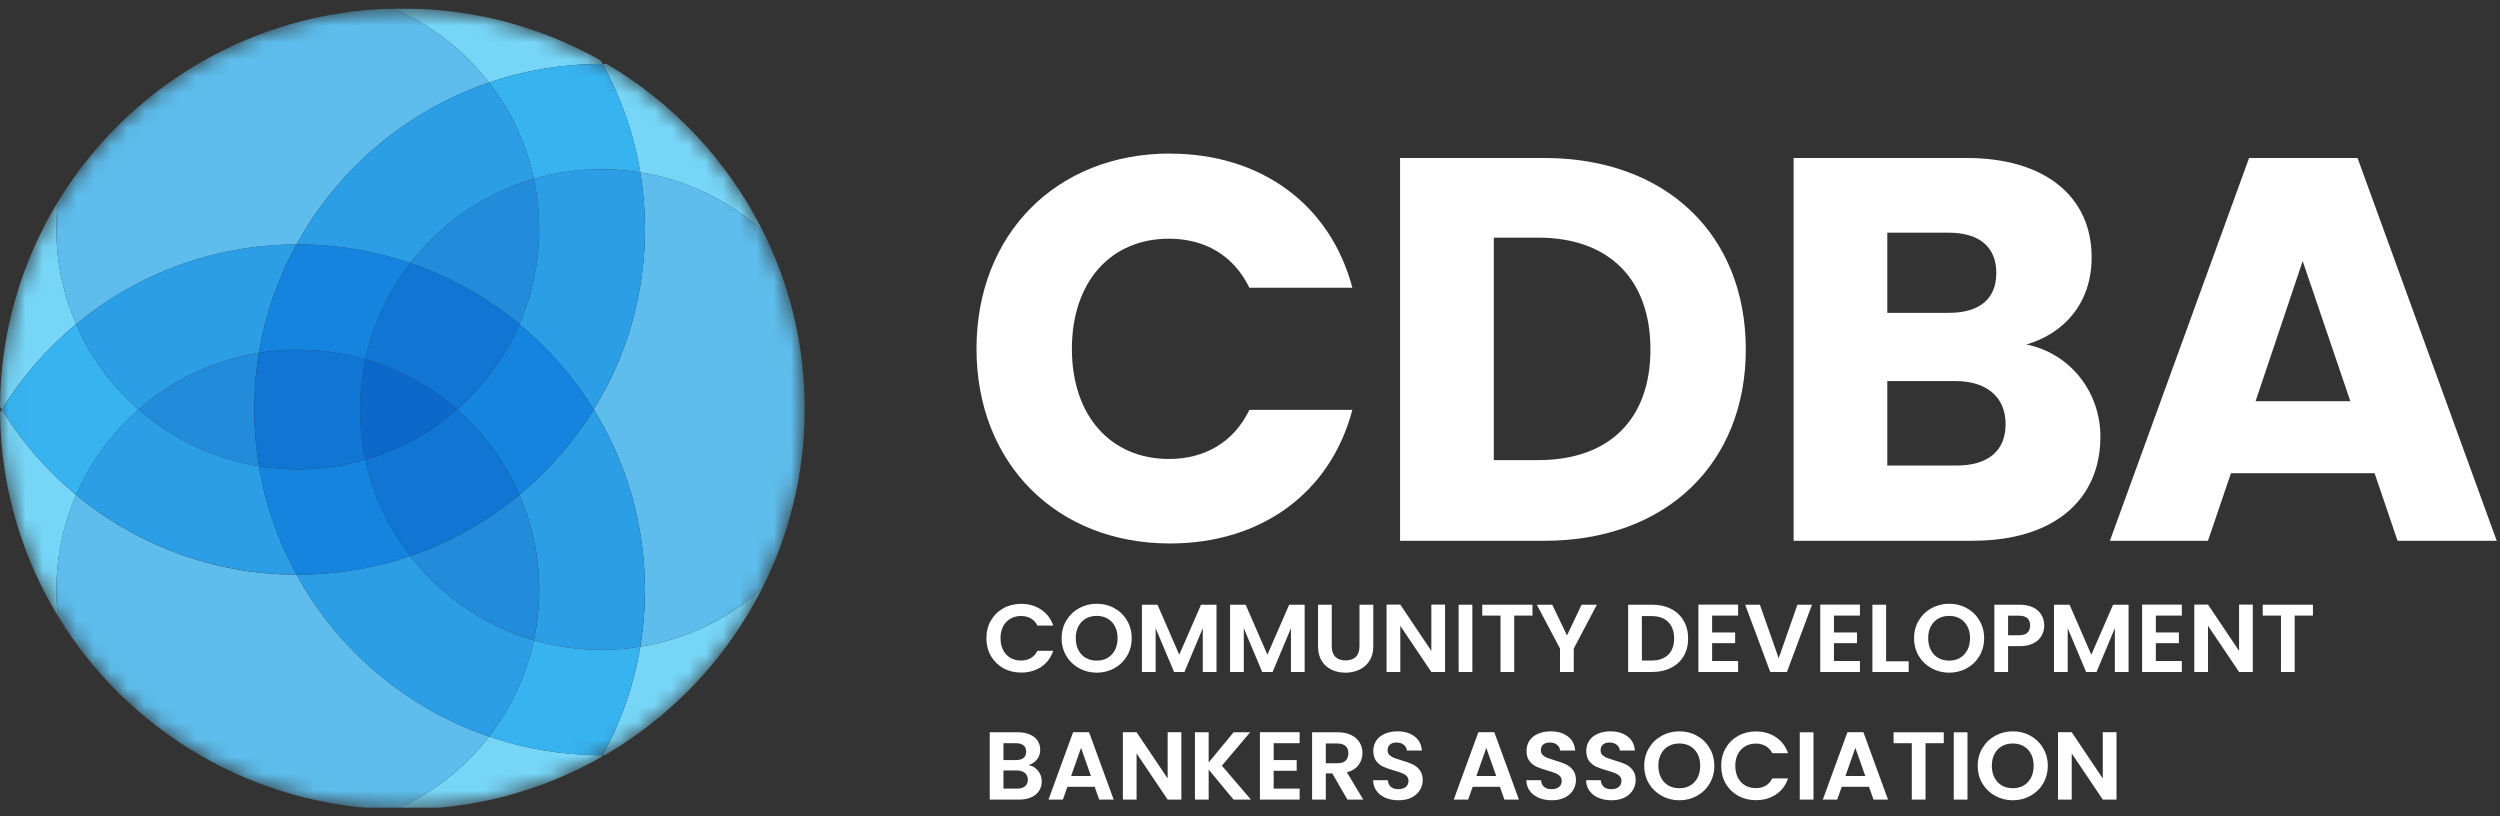 <svg width="147" height="48" viewBox="0 0 147 48" fill="none" xmlns="http://www.w3.org/2000/svg">
<rect x="0" y="0" width="147" height="48" fill="#333333" stroke="none"/>
<g clip-path="url(#clip0_5256_3547)">
<path d="M68.79 9.033C74.169 9.033 78.23 12.047 79.519 16.92H73.463C72.529 14.996 70.822 14.035 68.728 14.035C65.346 14.035 63.027 16.535 63.027 20.511C63.027 24.486 65.346 26.987 68.728 26.987C70.822 26.987 72.529 26.025 73.463 24.102H79.519C78.23 28.975 74.172 31.956 68.79 31.956C62.123 31.956 57.418 27.244 57.418 20.508C57.418 13.773 62.12 9.028 68.79 9.028V9.033Z" fill="white"/>
<path d="M102.653 20.543C102.653 27.212 98.015 31.799 90.798 31.799H82.324V9.29H90.798C98.013 9.29 102.653 13.843 102.653 20.546V20.543ZM90.443 27.054C94.598 27.054 97.046 24.681 97.046 20.546C97.046 16.41 94.598 13.973 90.443 13.973H87.835V27.056H90.443V27.054Z" fill="white"/>
<path d="M116 31.799H105.465V9.29H115.645C120.251 9.29 122.989 11.566 122.989 15.125C122.989 17.85 121.346 19.613 119.156 20.255C121.797 20.8 123.504 23.108 123.504 25.673C123.504 29.392 120.767 31.796 116 31.796V31.799ZM114.58 13.682H110.973V18.395H114.58C116.384 18.395 117.382 17.594 117.382 16.055C117.382 14.516 116.384 13.682 114.58 13.682ZM114.967 22.405H110.973V27.375H115.031C116.867 27.375 117.93 26.541 117.93 24.938C117.93 23.335 116.802 22.405 114.967 22.405Z" fill="white"/>
<path d="M139.62 27.823H131.181L129.828 31.799H124.062L132.246 9.29H138.624L146.807 31.799H140.977L139.625 27.823H139.62ZM135.398 15.349L132.628 23.591H138.2L135.398 15.349Z" fill="white"/>
<mask id="mask0_5256_3547" style="mask-type:luminance" maskUnits="userSpaceOnUse" x="0" y="0" width="48" height="48">
<path d="M47.315 24.047C47.315 37.051 36.724 47.594 23.659 47.594C10.594 47.594 0 37.054 0 24.047C0 11.04 10.592 0.5 23.656 0.5C36.721 0.5 47.313 11.043 47.313 24.047" fill="white"/>
</mask>
<g mask="url(#mask0_5256_3547)">
<path d="M28.752 43.308C27.327 45.148 25.457 46.63 23.301 47.592C23.42 47.592 23.539 47.594 23.658 47.594C27.924 47.594 31.926 46.47 35.382 44.504C35.402 44.47 35.419 44.435 35.439 44.403C35.414 44.403 35.389 44.403 35.367 44.403C33.056 44.403 30.831 44.019 28.754 43.308M0.105 24.082C0.071 24.136 0.036 24.193 0.004 24.25C0.041 28.625 1.275 32.714 3.398 36.211C3.349 35.754 3.321 35.293 3.317 34.827C3.297 32.795 3.713 30.857 4.476 29.101C2.759 27.68 1.28 25.986 0.105 24.084" fill="#77D6F8"/>
<path d="M3.402 11.874C1.264 15.391 0.025 19.507 0 23.911C0.035 23.968 0.069 24.025 0.104 24.079C1.278 22.178 2.758 20.483 4.475 19.06C3.744 17.383 3.332 15.536 3.315 13.595C3.31 13.013 3.34 12.436 3.404 11.871M23.656 0.5C23.49 0.5 23.322 0.5 23.156 0.505C25.369 1.464 27.291 2.971 28.75 4.853C30.767 4.162 32.928 3.78 35.175 3.758C35.239 3.758 35.304 3.758 35.368 3.758C35.391 3.758 35.415 3.758 35.438 3.758C35.4 3.691 35.366 3.627 35.329 3.561C31.885 1.612 27.903 0.5 23.656 0.5Z" fill="#77D6F8"/>
<path d="M4.476 19.062C2.759 20.483 1.28 22.18 0.105 24.081C1.28 25.983 2.759 27.677 4.476 29.097C5.316 27.164 6.58 25.452 8.148 24.081C6.58 22.71 5.316 20.998 4.476 19.062Z" fill="#37B3F0"/>
<path d="M44.793 34.637C42.823 36.383 40.365 37.591 37.648 38.03C37.269 40.302 36.51 42.45 35.438 44.405C35.477 44.405 35.517 44.405 35.556 44.405C35.556 44.405 35.556 44.405 35.559 44.405C39.506 42.112 42.727 38.716 44.793 34.639M35.438 3.758C36.508 5.711 37.269 7.859 37.648 10.133C40.388 10.577 42.87 11.803 44.852 13.578C42.809 9.489 39.607 6.074 35.673 3.76C35.596 3.76 35.517 3.76 35.438 3.76" fill="#77D6F8"/>
<path d="M31.389 37.645C30.94 39.739 30.021 41.665 28.75 43.308C30.826 44.018 33.051 44.403 35.363 44.403C35.388 44.403 35.412 44.403 35.435 44.403C36.508 42.447 37.266 40.299 37.645 38.028C36.944 38.141 36.227 38.203 35.497 38.21C35.452 38.21 35.407 38.21 35.363 38.21C33.985 38.21 32.65 38.013 31.389 37.645Z" fill="#37B3F0"/>
<path d="M35.372 3.758C35.307 3.758 35.243 3.758 35.178 3.758C32.931 3.778 30.771 4.162 28.754 4.853C30.025 6.493 30.944 8.419 31.393 10.515C32.614 10.16 33.902 9.963 35.235 9.95C35.28 9.95 35.325 9.95 35.369 9.95C36.145 9.95 36.905 10.012 37.649 10.133C37.27 7.859 36.511 5.711 35.439 3.758C35.416 3.758 35.392 3.758 35.369 3.758" fill="#37B3F0"/>
<path d="M37.649 10.133C37.82 11.157 37.912 12.207 37.924 13.278C37.962 17.231 36.856 20.938 34.914 24.079C36.792 27.118 37.887 30.684 37.924 34.502C37.937 35.703 37.84 36.881 37.649 38.028C40.367 37.589 42.828 36.381 44.795 34.635C46.408 31.451 47.315 27.855 47.315 24.047C47.315 20.24 46.428 16.73 44.854 13.576C42.872 11.803 40.39 10.575 37.649 10.131" fill="#5EBDEC"/>
<path d="M34.913 24.079C33.739 25.98 32.26 27.675 30.543 29.098C31.274 30.775 31.685 32.622 31.703 34.56C31.712 35.618 31.603 36.652 31.39 37.645C32.654 38.013 33.987 38.21 35.364 38.21C35.409 38.21 35.454 38.21 35.498 38.21C36.229 38.203 36.948 38.141 37.646 38.028C37.837 36.881 37.931 35.702 37.921 34.501C37.887 30.681 36.789 27.117 34.911 24.079" fill="#2B9EE5"/>
<path d="M35.367 9.95C35.322 9.95 35.278 9.95 35.233 9.95C33.9 9.963 32.612 10.157 31.39 10.515C31.586 11.425 31.693 12.37 31.703 13.336C31.722 15.371 31.306 17.309 30.543 19.065C32.26 20.486 33.739 22.18 34.913 24.081C36.853 20.937 37.961 17.233 37.924 13.28C37.914 12.209 37.82 11.161 37.649 10.135C36.906 10.014 36.145 9.953 35.369 9.953" fill="#2B9EE5"/>
<path d="M30.543 19.062C29.703 20.996 28.439 22.707 26.871 24.081C28.439 25.452 29.703 27.164 30.543 29.097C32.26 27.677 33.739 25.98 34.913 24.079C33.739 22.177 32.26 20.483 30.543 19.062Z" fill="#1584DE"/>
<path d="M23.159 0.505C14.777 0.678 7.468 5.188 3.402 11.874C3.338 12.439 3.308 13.016 3.313 13.598C3.33 15.539 3.744 17.386 4.473 19.063C7.964 16.172 12.433 14.417 17.317 14.372C17.356 14.372 17.396 14.372 17.436 14.372C19.861 9.95 23.892 6.515 28.751 4.853C27.294 2.971 25.371 1.464 23.159 0.505Z" fill="#5EBDEC"/>
<path d="M17.436 14.37C17.396 14.37 17.356 14.37 17.317 14.37C12.433 14.415 7.964 16.173 4.473 19.061C5.315 20.994 6.579 22.706 8.145 24.079C10.102 22.366 12.537 21.179 15.223 20.745C15.602 18.474 16.36 16.326 17.433 14.37" fill="#2B9EE5"/>
<path d="M28.753 4.853C23.894 6.512 19.863 9.95 17.438 14.372C17.462 14.372 17.487 14.372 17.512 14.372C19.823 14.372 22.048 14.757 24.125 15.467C25.938 13.127 28.47 11.366 31.392 10.515C30.943 8.419 30.024 6.493 28.753 4.853Z" fill="#2B9EE5"/>
<path d="M17.511 14.37C17.486 14.37 17.461 14.37 17.437 14.37C16.364 16.326 15.606 18.474 15.227 20.745C15.928 20.632 16.646 20.57 17.377 20.563C17.422 20.563 17.466 20.563 17.511 20.563C18.889 20.563 20.224 20.76 21.485 21.127C21.933 19.034 22.853 17.108 24.124 15.465C22.047 14.755 19.823 14.37 17.511 14.37Z" fill="#1584DE"/>
<path d="M31.392 10.515C28.471 11.366 25.936 13.126 24.125 15.467C26.489 16.276 28.659 17.504 30.544 19.065C31.308 17.309 31.724 15.37 31.704 13.336C31.694 12.369 31.588 11.427 31.392 10.515Z" fill="#228CDB"/>
<path d="M24.123 15.464C22.852 17.107 21.933 19.03 21.484 21.127C23.499 21.714 25.33 22.732 26.871 24.079C28.439 22.705 29.703 20.994 30.543 19.06C28.657 17.499 26.487 16.271 24.123 15.462" fill="#1075D3"/>
<path d="M4.473 29.098C3.71 30.854 3.293 32.792 3.313 34.824C3.318 35.293 3.345 35.754 3.395 36.208C7.481 42.938 14.854 47.468 23.3 47.594C25.456 46.632 27.326 45.15 28.751 43.31C23.9 41.651 19.866 38.222 17.436 33.793C12.518 33.779 7.998 32.018 4.473 29.1" fill="#5EBDEC"/>
<path d="M8.145 24.079C6.576 25.453 5.313 27.164 4.473 29.095C7.998 32.013 12.518 33.771 17.436 33.788C16.365 31.835 15.605 29.687 15.226 27.413C12.542 26.979 10.104 25.793 8.145 24.079Z" fill="#2B9EE5"/>
<path d="M24.121 32.696C22.104 33.387 19.943 33.769 17.696 33.791C17.632 33.791 17.567 33.791 17.503 33.791C17.481 33.791 17.456 33.791 17.434 33.791C19.864 38.221 23.898 41.651 28.749 43.308C30.02 41.668 30.939 39.74 31.388 37.646C28.469 36.797 25.934 35.037 24.121 32.696Z" fill="#2B9EE5"/>
<path d="M21.485 27.033C20.264 27.388 18.975 27.586 17.64 27.598C17.595 27.598 17.551 27.598 17.506 27.598C16.73 27.598 15.97 27.536 15.227 27.416C15.606 29.689 16.364 31.837 17.437 33.791C17.459 33.791 17.484 33.791 17.506 33.791C17.57 33.791 17.635 33.791 17.699 33.791C19.947 33.771 22.107 33.386 24.124 32.696C22.853 31.055 21.936 29.132 21.485 27.033Z" fill="#1584DE"/>
<path d="M30.541 29.098C28.658 30.659 26.487 31.887 24.121 32.696C25.937 35.039 28.469 36.797 31.388 37.645C31.601 36.651 31.71 35.618 31.7 34.56C31.683 32.619 31.269 30.775 30.541 29.098Z" fill="#228CDB"/>
<path d="M26.868 24.079C25.332 25.426 23.499 26.447 21.484 27.034C21.935 29.13 22.852 31.056 24.123 32.696C26.489 31.887 28.66 30.656 30.543 29.098C29.7 27.164 28.439 25.453 26.871 24.082" fill="#1075D3"/>
<path d="M15.223 20.745C12.535 21.179 10.102 22.368 8.145 24.079C10.104 25.796 12.54 26.982 15.226 27.414C15.055 26.388 14.96 25.337 14.951 24.267C14.941 23.066 15.032 21.889 15.223 20.745Z" fill="#228CDB"/>
<path d="M17.511 20.562C17.466 20.562 17.422 20.562 17.377 20.562C16.646 20.569 15.928 20.631 15.227 20.744C15.036 21.889 14.942 23.068 14.954 24.266C14.964 25.337 15.058 26.39 15.229 27.413C15.973 27.534 16.733 27.596 17.509 27.596C17.553 27.596 17.598 27.596 17.642 27.596C18.975 27.583 20.266 27.388 21.488 27.031C21.292 26.118 21.186 25.176 21.175 24.207C21.166 23.149 21.275 22.118 21.488 21.124C20.227 20.757 18.891 20.56 17.514 20.56" fill="#1075D3"/>
<path d="M21.485 21.127C21.272 22.121 21.163 23.154 21.172 24.21C21.182 25.176 21.289 26.121 21.485 27.033C23.502 26.447 25.332 25.425 26.869 24.079C25.33 22.732 23.499 21.711 21.482 21.127" fill="#0C68C9"/>
</g>
<path d="M58 37.529C58 37.14 58.088 36.792 58.265 36.486C58.446 36.176 58.69 35.937 58.997 35.766C59.308 35.593 59.656 35.506 60.04 35.506C60.49 35.506 60.883 35.619 61.222 35.846C61.56 36.072 61.796 36.386 61.93 36.787H61.003C60.91 36.598 60.78 36.456 60.611 36.362C60.446 36.267 60.253 36.22 60.034 36.22C59.8 36.22 59.591 36.275 59.406 36.384C59.226 36.49 59.084 36.641 58.98 36.838C58.88 37.034 58.83 37.265 58.83 37.529C58.83 37.79 58.88 38.02 58.98 38.221C59.084 38.417 59.226 38.57 59.406 38.68C59.591 38.786 59.8 38.839 60.034 38.839C60.253 38.839 60.446 38.791 60.611 38.697C60.78 38.599 60.91 38.455 61.003 38.266H61.93C61.796 38.67 61.56 38.986 61.222 39.213C60.887 39.436 60.493 39.547 60.04 39.547C59.656 39.547 59.308 39.462 58.997 39.292C58.69 39.118 58.446 38.878 58.265 38.572C58.088 38.266 58 37.918 58 37.529Z" fill="white"/>
<path d="M64.487 39.553C64.11 39.553 63.764 39.466 63.45 39.292C63.134 39.118 62.885 38.878 62.7 38.572C62.516 38.262 62.424 37.913 62.424 37.523C62.424 37.138 62.516 36.792 62.7 36.486C62.885 36.176 63.134 35.935 63.45 35.761C63.764 35.587 64.11 35.5 64.487 35.5C64.867 35.5 65.213 35.587 65.524 35.761C65.839 35.935 66.087 36.176 66.268 36.486C66.452 36.792 66.544 37.138 66.544 37.523C66.544 37.913 66.452 38.262 66.268 38.572C66.087 38.878 65.839 39.118 65.524 39.292C65.209 39.466 64.863 39.553 64.487 39.553ZM64.487 38.844C64.729 38.844 64.942 38.791 65.126 38.685C65.311 38.576 65.455 38.421 65.559 38.221C65.662 38.02 65.714 37.788 65.714 37.523C65.714 37.259 65.662 37.029 65.559 36.832C65.455 36.632 65.311 36.479 65.126 36.373C64.942 36.267 64.729 36.214 64.487 36.214C64.245 36.214 64.03 36.267 63.841 36.373C63.657 36.479 63.513 36.632 63.409 36.832C63.305 37.029 63.254 37.259 63.254 37.523C63.254 37.788 63.305 38.02 63.409 38.221C63.513 38.421 63.657 38.576 63.841 38.685C64.03 38.791 64.245 38.844 64.487 38.844Z" fill="white"/>
<path d="M71.53 35.557V39.513H70.723V36.94L69.646 39.513H69.035L67.951 36.94V39.513H67.144V35.557H68.061L69.34 38.498L70.62 35.557H71.53Z" fill="white"/>
<path d="M76.714 35.557V39.513H75.907V36.94L74.829 39.513H74.218L73.135 36.94V39.513H72.328V35.557H73.244L74.524 38.498L75.803 35.557H76.714Z" fill="white"/>
<path d="M78.307 35.557V38.005C78.307 38.274 78.378 38.48 78.52 38.623C78.662 38.763 78.862 38.833 79.119 38.833C79.38 38.833 79.582 38.763 79.724 38.623C79.867 38.48 79.938 38.274 79.938 38.005V35.557H80.75V38C80.75 38.336 80.675 38.621 80.525 38.856C80.379 39.086 80.182 39.26 79.932 39.377C79.686 39.494 79.411 39.553 79.108 39.553C78.808 39.553 78.535 39.494 78.289 39.377C78.047 39.26 77.855 39.086 77.713 38.856C77.571 38.621 77.5 38.336 77.5 38V35.557H78.307Z" fill="white"/>
<path d="M84.97 39.513H84.163L82.337 36.798V39.513H81.53V35.551H82.337L84.163 38.272V35.551H84.97V39.513Z" fill="white"/>
<path d="M86.575 35.557V39.513H85.768V35.557H86.575Z" fill="white"/>
<path d="M90.109 35.557V36.197H89.037V39.513H88.23V36.197H87.158V35.557H90.109Z" fill="white"/>
<path d="M93.896 35.557L92.536 38.136V39.513H91.729V38.136L90.364 35.557H91.274L92.139 37.365L92.997 35.557H93.896Z" fill="white"/>
<path d="M97.141 35.557C97.564 35.557 97.934 35.638 98.253 35.8C98.576 35.963 98.824 36.195 98.997 36.498C99.174 36.796 99.262 37.144 99.262 37.541C99.262 37.937 99.174 38.285 98.997 38.584C98.824 38.878 98.576 39.107 98.253 39.269C97.934 39.432 97.564 39.513 97.141 39.513H95.735V35.557H97.141ZM97.112 38.839C97.535 38.839 97.861 38.725 98.092 38.498C98.323 38.272 98.438 37.952 98.438 37.541C98.438 37.129 98.323 36.807 98.092 36.577C97.861 36.343 97.535 36.225 97.112 36.225H96.542V38.839H97.112Z" fill="white"/>
<path d="M100.673 36.197V37.189H102.027V37.818H100.673V38.867H102.2V39.513H99.866V35.551H102.2V36.197H100.673Z" fill="white"/>
<path d="M106.547 35.557L105.071 39.513H104.091L102.616 35.557H103.481L104.587 38.703L105.688 35.557H106.547Z" fill="white"/>
<path d="M107.837 36.197V37.189H109.191V37.818H107.837V38.867H109.364V39.513H107.03V35.551H109.364V36.197H107.837Z" fill="white"/>
<path d="M110.904 38.884H112.23V39.513H110.098V35.557H110.904V38.884Z" fill="white"/>
<path d="M114.61 39.553C114.233 39.553 113.888 39.466 113.573 39.292C113.258 39.118 113.008 38.878 112.823 38.572C112.639 38.262 112.547 37.913 112.547 37.523C112.547 37.138 112.639 36.792 112.823 36.486C113.008 36.176 113.258 35.935 113.573 35.761C113.888 35.587 114.233 35.5 114.61 35.5C114.99 35.5 115.336 35.587 115.647 35.761C115.962 35.935 116.21 36.176 116.391 36.486C116.575 36.792 116.667 37.138 116.667 37.523C116.667 37.913 116.575 38.262 116.391 38.572C116.21 38.878 115.962 39.118 115.647 39.292C115.332 39.466 114.987 39.553 114.61 39.553ZM114.61 38.844C114.852 38.844 115.065 38.791 115.25 38.685C115.434 38.576 115.578 38.421 115.682 38.221C115.786 38.02 115.838 37.788 115.838 37.523C115.838 37.259 115.786 37.029 115.682 36.832C115.578 36.632 115.434 36.479 115.25 36.373C115.065 36.267 114.852 36.214 114.61 36.214C114.368 36.214 114.153 36.267 113.965 36.373C113.78 36.479 113.636 36.632 113.532 36.832C113.429 37.029 113.377 37.259 113.377 37.523C113.377 37.788 113.429 38.02 113.532 38.221C113.636 38.421 113.78 38.576 113.965 38.685C114.153 38.791 114.368 38.844 114.61 38.844Z" fill="white"/>
<path d="M120.201 36.781C120.201 36.993 120.149 37.191 120.046 37.376C119.946 37.561 119.786 37.711 119.567 37.824C119.352 37.937 119.079 37.994 118.749 37.994H118.075V39.513H117.268V35.557H118.749C119.06 35.557 119.325 35.61 119.544 35.715C119.763 35.821 119.926 35.967 120.034 36.152C120.145 36.337 120.201 36.547 120.201 36.781ZM118.714 37.353C118.937 37.353 119.102 37.304 119.21 37.206C119.317 37.104 119.371 36.962 119.371 36.781C119.371 36.396 119.152 36.203 118.714 36.203H118.075V37.353H118.714Z" fill="white"/>
<path d="M125.16 35.557V39.513H124.353V36.94L123.275 39.513H122.664L121.581 36.94V39.513H120.774V35.557H121.69L122.97 38.498L124.249 35.557H125.16Z" fill="white"/>
<path d="M126.764 36.197V37.189H128.119V37.818H126.764V38.867H128.291V39.513H125.957V35.551H128.291V36.197H126.764Z" fill="white"/>
<path d="M132.465 39.513H131.658L129.831 36.798V39.513H129.025V35.551H129.831L131.658 38.272V35.551H132.465V39.513Z" fill="white"/>
<path d="M136 35.557V36.197H134.928V39.513H134.121V36.197H133.049V35.557H136Z" fill="white"/>
<path d="M60.478 44.987C60.705 45.028 60.891 45.14 61.037 45.321C61.183 45.502 61.256 45.71 61.256 45.945C61.256 46.156 61.202 46.343 61.095 46.506C60.991 46.664 60.839 46.789 60.639 46.88C60.44 46.971 60.203 47.016 59.931 47.016H58.196V43.059H59.856C60.129 43.059 60.363 43.103 60.559 43.19C60.759 43.277 60.908 43.398 61.008 43.553C61.112 43.708 61.164 43.883 61.164 44.08C61.164 44.31 61.1 44.503 60.974 44.658C60.851 44.813 60.686 44.922 60.478 44.987ZM59.003 44.692H59.74C59.933 44.692 60.081 44.65 60.184 44.567C60.288 44.48 60.34 44.358 60.34 44.199C60.34 44.04 60.288 43.917 60.184 43.83C60.081 43.743 59.933 43.7 59.74 43.7H59.003V44.692ZM59.815 46.37C60.011 46.37 60.163 46.324 60.271 46.234C60.382 46.143 60.438 46.014 60.438 45.848C60.438 45.678 60.38 45.546 60.265 45.452C60.15 45.353 59.994 45.304 59.798 45.304H59.003V46.37H59.815Z" fill="white"/>
<path d="M64.366 46.262H62.764L62.498 47.016H61.651L63.098 43.054H64.037L65.484 47.016H64.631L64.366 46.262ZM64.147 45.627L63.565 43.972L62.983 45.627H64.147Z" fill="white"/>
<path d="M69.465 47.016H68.658L66.831 44.301V47.016H66.025V43.054H66.831L68.658 45.775V43.054H69.465V47.016Z" fill="white"/>
<path d="M72.533 47.016L71.069 45.253V47.016H70.262V43.059H71.069V44.834L72.533 43.059H73.507L71.847 45.021L73.553 47.016H72.533Z" fill="white"/>
<path d="M74.891 43.7V44.692H76.245V45.321H74.891V46.37H76.418V47.016H74.084V43.054H76.418V43.7H74.891Z" fill="white"/>
<path d="M79.226 47.016L78.338 45.474H77.958V47.016H77.151V43.059H78.661C78.972 43.059 79.237 43.114 79.456 43.224C79.675 43.33 79.839 43.475 79.946 43.66C80.058 43.842 80.113 44.046 80.113 44.273C80.113 44.533 80.037 44.769 79.883 44.981C79.729 45.189 79.501 45.332 79.197 45.412L80.159 47.016H79.226ZM77.958 44.879H78.632C78.851 44.879 79.014 44.828 79.122 44.726C79.23 44.62 79.284 44.475 79.284 44.289C79.284 44.108 79.23 43.968 79.122 43.87C79.014 43.768 78.851 43.717 78.632 43.717H77.958V44.879Z" fill="white"/>
<path d="M82.232 47.056C81.951 47.056 81.698 47.008 81.471 46.914C81.249 46.819 81.072 46.683 80.941 46.506C80.811 46.328 80.743 46.118 80.739 45.877H81.604C81.615 46.039 81.673 46.167 81.777 46.262C81.884 46.356 82.03 46.404 82.215 46.404C82.403 46.404 82.551 46.36 82.659 46.273C82.766 46.183 82.82 46.066 82.82 45.922C82.82 45.805 82.783 45.708 82.71 45.633C82.637 45.557 82.545 45.499 82.434 45.457C82.326 45.412 82.176 45.363 81.984 45.31C81.723 45.234 81.51 45.16 81.344 45.089C81.183 45.013 81.043 44.902 80.924 44.754C80.808 44.603 80.751 44.403 80.751 44.153C80.751 43.919 80.811 43.715 80.93 43.541C81.049 43.367 81.216 43.235 81.431 43.145C81.646 43.05 81.892 43.003 82.169 43.003C82.584 43.003 82.92 43.103 83.177 43.303C83.438 43.5 83.582 43.776 83.609 44.131H82.722C82.714 43.995 82.655 43.883 82.543 43.796C82.436 43.706 82.292 43.66 82.111 43.66C81.954 43.66 81.827 43.7 81.731 43.779C81.638 43.859 81.592 43.974 81.592 44.125C81.592 44.231 81.627 44.32 81.696 44.392C81.769 44.459 81.857 44.516 81.961 44.562C82.069 44.603 82.219 44.652 82.411 44.709C82.672 44.785 82.885 44.86 83.05 44.936C83.216 45.011 83.358 45.125 83.477 45.276C83.596 45.427 83.656 45.625 83.656 45.871C83.656 46.083 83.6 46.279 83.488 46.46C83.377 46.642 83.214 46.787 82.999 46.897C82.783 47.003 82.528 47.056 82.232 47.056Z" fill="white"/>
<path d="M88.195 46.262H86.593L86.328 47.016H85.48L86.927 43.054H87.866L89.313 47.016H88.46L88.195 46.262ZM87.976 45.627L87.394 43.972L86.812 45.627H87.976Z" fill="white"/>
<path d="M91.243 47.056C90.962 47.056 90.708 47.008 90.482 46.914C90.259 46.819 90.082 46.683 89.952 46.506C89.821 46.328 89.754 46.118 89.75 45.877H90.614C90.626 46.039 90.683 46.167 90.787 46.262C90.895 46.356 91.041 46.404 91.225 46.404C91.413 46.404 91.561 46.36 91.669 46.273C91.776 46.183 91.83 46.066 91.83 45.922C91.83 45.805 91.794 45.708 91.721 45.633C91.648 45.557 91.556 45.499 91.444 45.457C91.337 45.412 91.187 45.363 90.995 45.31C90.733 45.234 90.52 45.16 90.355 45.089C90.194 45.013 90.053 44.902 89.934 44.754C89.819 44.603 89.761 44.403 89.761 44.153C89.761 43.919 89.821 43.715 89.94 43.541C90.059 43.367 90.226 43.235 90.441 43.145C90.657 43.05 90.903 43.003 91.179 43.003C91.594 43.003 91.93 43.103 92.188 43.303C92.449 43.5 92.593 43.776 92.62 44.131H91.732C91.725 43.995 91.665 43.883 91.554 43.796C91.446 43.706 91.302 43.66 91.121 43.66C90.964 43.66 90.837 43.7 90.741 43.779C90.649 43.859 90.603 43.974 90.603 44.125C90.603 44.231 90.637 44.32 90.707 44.392C90.779 44.459 90.868 44.516 90.972 44.562C91.079 44.603 91.229 44.652 91.421 44.709C91.682 44.785 91.896 44.86 92.061 44.936C92.226 45.011 92.368 45.125 92.487 45.276C92.606 45.427 92.666 45.625 92.666 45.871C92.666 46.083 92.61 46.279 92.499 46.46C92.387 46.642 92.224 46.787 92.009 46.897C91.794 47.003 91.538 47.056 91.243 47.056Z" fill="white"/>
<path d="M94.754 47.056C94.474 47.056 94.22 47.008 93.994 46.914C93.771 46.819 93.594 46.683 93.463 46.506C93.333 46.328 93.266 46.118 93.262 45.877H94.126C94.138 46.039 94.195 46.167 94.299 46.262C94.407 46.356 94.553 46.404 94.737 46.404C94.925 46.404 95.073 46.36 95.181 46.273C95.288 46.183 95.342 46.066 95.342 45.922C95.342 45.805 95.306 45.708 95.233 45.633C95.16 45.557 95.067 45.499 94.956 45.457C94.849 45.412 94.699 45.363 94.507 45.31C94.245 45.234 94.032 45.16 93.867 45.089C93.706 45.013 93.565 44.902 93.446 44.754C93.331 44.603 93.273 44.403 93.273 44.153C93.273 43.919 93.333 43.715 93.452 43.541C93.571 43.367 93.738 43.235 93.953 43.145C94.168 43.05 94.414 43.003 94.691 43.003C95.106 43.003 95.442 43.103 95.7 43.303C95.961 43.5 96.105 43.776 96.132 44.131H95.244C95.237 43.995 95.177 43.883 95.066 43.796C94.958 43.706 94.814 43.66 94.633 43.66C94.476 43.66 94.349 43.7 94.253 43.779C94.161 43.859 94.115 43.974 94.115 44.125C94.115 44.231 94.149 44.32 94.218 44.392C94.291 44.459 94.38 44.516 94.484 44.562C94.591 44.603 94.741 44.652 94.933 44.709C95.194 44.785 95.407 44.86 95.573 44.936C95.738 45.011 95.88 45.125 95.999 45.276C96.118 45.427 96.178 45.625 96.178 45.871C96.178 46.083 96.122 46.279 96.011 46.46C95.899 46.642 95.736 46.787 95.521 46.897C95.306 47.003 95.05 47.056 94.754 47.056Z" fill="white"/>
<path d="M98.745 47.056C98.368 47.056 98.022 46.969 97.707 46.795C97.392 46.621 97.142 46.381 96.958 46.075C96.774 45.765 96.681 45.416 96.681 45.026C96.681 44.641 96.774 44.295 96.958 43.989C97.142 43.679 97.392 43.437 97.707 43.264C98.022 43.09 98.368 43.003 98.745 43.003C99.125 43.003 99.471 43.09 99.782 43.264C100.097 43.437 100.345 43.679 100.525 43.989C100.71 44.295 100.802 44.641 100.802 45.026C100.802 45.416 100.71 45.765 100.525 46.075C100.345 46.381 100.097 46.621 99.782 46.795C99.467 46.969 99.121 47.056 98.745 47.056ZM98.745 46.347C98.987 46.347 99.2 46.294 99.384 46.188C99.569 46.079 99.713 45.924 99.817 45.724C99.92 45.523 99.972 45.291 99.972 45.026C99.972 44.762 99.92 44.531 99.817 44.335C99.713 44.135 99.569 43.981 99.384 43.876C99.2 43.77 98.987 43.717 98.745 43.717C98.502 43.717 98.287 43.77 98.099 43.876C97.915 43.981 97.771 44.135 97.667 44.335C97.563 44.531 97.511 44.762 97.511 45.026C97.511 45.291 97.563 45.523 97.667 45.724C97.771 45.924 97.915 46.079 98.099 46.188C98.287 46.294 98.502 46.347 98.745 46.347Z" fill="white"/>
<path d="M101.206 45.032C101.206 44.643 101.295 44.295 101.471 43.989C101.652 43.679 101.896 43.439 102.203 43.269C102.515 43.095 102.862 43.008 103.246 43.008C103.696 43.008 104.09 43.122 104.428 43.349C104.766 43.575 105.002 43.889 105.137 44.289H104.209C104.117 44.1 103.986 43.959 103.817 43.864C103.652 43.77 103.46 43.723 103.241 43.723C103.006 43.723 102.797 43.778 102.613 43.887C102.432 43.993 102.29 44.144 102.186 44.34C102.086 44.537 102.036 44.767 102.036 45.032C102.036 45.293 102.086 45.523 102.186 45.724C102.29 45.92 102.432 46.073 102.613 46.183C102.797 46.288 103.006 46.341 103.241 46.341C103.46 46.341 103.652 46.294 103.817 46.2C103.986 46.101 104.117 45.958 104.209 45.769H105.137C105.002 46.173 104.766 46.489 104.428 46.715C104.094 46.938 103.7 47.05 103.246 47.05C102.862 47.05 102.515 46.965 102.203 46.795C101.896 46.621 101.652 46.381 101.471 46.075C101.295 45.769 101.206 45.421 101.206 45.032Z" fill="white"/>
<path d="M106.633 43.059V47.016H105.826V43.059H106.633Z" fill="white"/>
<path d="M109.897 46.262H108.294L108.029 47.016H107.182L108.629 43.054H109.568L111.015 47.016H110.162L109.897 46.262ZM109.678 45.627L109.095 43.972L108.513 45.627H109.678Z" fill="white"/>
<path d="M114.293 43.059V43.7H113.221V47.016H112.414V43.7H111.342V43.059H114.293Z" fill="white"/>
<path d="M115.688 43.059V47.016H114.881V43.059H115.688Z" fill="white"/>
<path d="M118.353 47.056C117.976 47.056 117.63 46.969 117.315 46.795C117 46.621 116.75 46.381 116.566 46.075C116.382 45.765 116.289 45.416 116.289 45.026C116.289 44.641 116.382 44.295 116.566 43.989C116.75 43.679 117 43.437 117.315 43.264C117.63 43.09 117.976 43.003 118.353 43.003C118.733 43.003 119.079 43.09 119.39 43.264C119.705 43.437 119.953 43.679 120.133 43.989C120.318 44.295 120.41 44.641 120.41 45.026C120.41 45.416 120.318 45.765 120.133 46.075C119.953 46.381 119.705 46.621 119.39 46.795C119.075 46.969 118.729 47.056 118.353 47.056ZM118.353 46.347C118.595 46.347 118.808 46.294 118.992 46.188C119.177 46.079 119.321 45.924 119.425 45.724C119.528 45.523 119.58 45.291 119.58 45.026C119.58 44.762 119.528 44.531 119.425 44.335C119.321 44.135 119.177 43.981 118.992 43.876C118.808 43.77 118.595 43.717 118.353 43.717C118.111 43.717 117.895 43.77 117.707 43.876C117.523 43.981 117.379 44.135 117.275 44.335C117.171 44.531 117.119 44.762 117.119 45.026C117.119 45.291 117.171 45.523 117.275 45.724C117.379 45.924 117.523 46.079 117.707 46.188C117.895 46.294 118.111 46.347 118.353 46.347Z" fill="white"/>
<path d="M124.451 47.016H123.644L121.817 44.301V47.016H121.01V43.054H121.817L123.644 45.775V43.054H124.451V47.016Z" fill="white"/>
</g>
<defs>
<clipPath id="clip0_5256_3547">
<rect width="147" height="47" fill="white" transform="translate(0 0.5)"/>
</clipPath>
</defs>
</svg>

